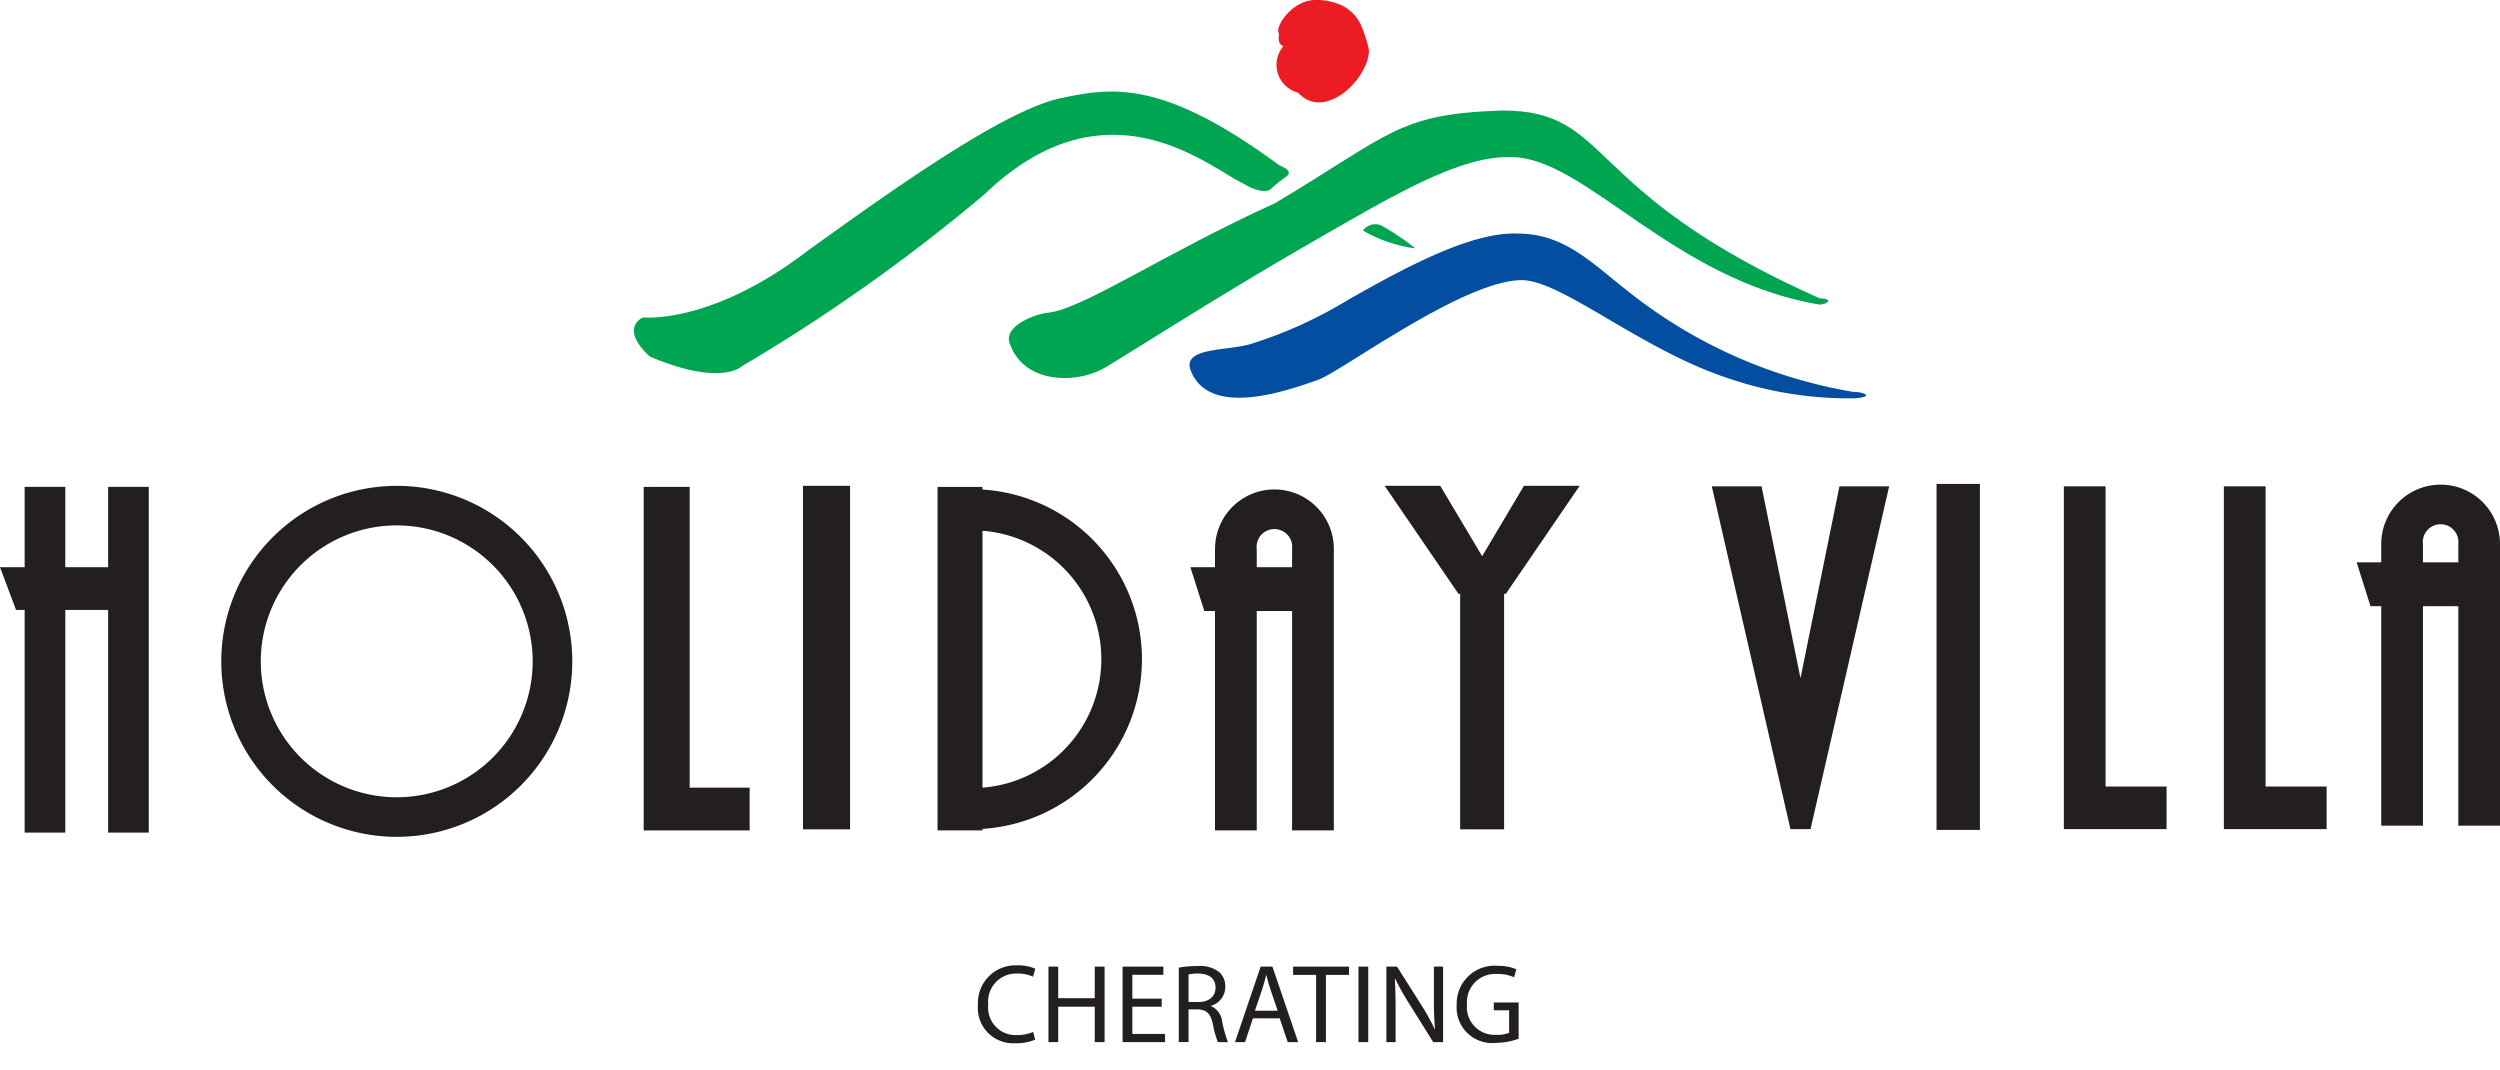 <?xml version="1.0" encoding="UTF-8"?>
<svg xmlns="http://www.w3.org/2000/svg" id="Layer_1" data-name="Layer 1" width="164.121" height="70.251" viewBox="0 0 164.121 70.251">
  <defs>
    <style>.cls-1{fill:#00a551;}.cls-2{fill:#034ea1;}.cls-3{fill:#ec1c24;}.cls-4{fill:#231f20;}</style>
  </defs>
  <path class="cls-1" d="M42.212,20.837s4.469.506,10.871-4.42c5.371-3.859,13.002-9.331,16.71-10.005,3.324-.697,6.639-1.125,14.186,4.434.714.3.812.528.341.838a6.886,6.886,0,0,0-.923.758s-.505.39-1.794-.404c-2.192-1.013-8.883-7.032-16.953.699A116.739,116.739,0,0,1,48.707,24.041s-1.369,1.361-6.051-.637C40.609,21.512,42.212,20.837,42.212,20.837Z"></path>
  <path class="cls-1" d="M89.473,15.132A1.02,1.02,0,0,1,90.658,14.79a16.483,16.483,0,0,1,2.256,1.513A9.096,9.096,0,0,1,89.473,15.132Z"></path>
  <path class="cls-1" d="M68.839,20.527c2.305-.277,7.7-3.94,14.853-7.182,7.627-4.54,8.045-5.866,14.919-6.09,7.334,0,5.037,5.286,20.846,12.332.948.019.526.409-.019.409-9.606-1.605-15.42-9.681-20.197-9.681-3.355-.136-7.75,2.505-12.859,5.432C79.771,19.535,73.2,23.8,72.348,24.242c-1.954,1.005-5.14.837-6.032-1.619C65.755,21.393,68.045,20.579,68.839,20.527Z"></path>
  <path class="cls-2" d="M82.021,22.609a28.589,28.589,0,0,0,6.54-2.961c3.305-1.861,7.978-4.482,11.111-4.311,3.159,0,4.984,2.099,7.618,4.108a32.32,32.32,0,0,0,14.38,6.283c.717,0,1.433.337.042.422a24.597,24.597,0,0,1-8.475-1.391c-5.599-1.899-10.764-6.368-13.331-6.368-3.845,0-11.92,6.062-13.41,6.559s-7.113,2.69-8.35-.684C77.663,22.819,80.498,23.032,82.021,22.609Z"></path>
  <path class="cls-3" d="M84.247,3.038c-.252-.127-.351-.291-.28-.845-.339-.296.8-2.234,2.447-2.193a3.835,3.835,0,0,1,1.665.35,2.678,2.678,0,0,1,1.287,1.339A8.642,8.642,0,0,1,89.87,3.291c0,1.856-2.897,4.723-4.666,2.785A1.882,1.882,0,0,1,84.247,3.038Z"></path>
  <polygon class="cls-4" points="7.098 31.964 7.098 37.235 4.286 37.235 4.286 31.964 1.617 31.964 1.617 37.235 0 37.235 1.054 40.041 1.617 40.041 1.617 54.658 4.286 54.658 4.286 40.041 7.098 40.041 7.098 54.658 9.767 54.658 9.767 31.964 7.098 31.964"></polygon>
  <path class="cls-4" d="M26.046,31.895A11.521,11.521,0,1,0,37.569,43.415,11.521,11.521,0,0,0,26.046,31.895Zm0,20.445a8.924,8.924,0,1,1,8.923-8.925A8.924,8.924,0,0,1,26.046,52.34Z"></path>
  <polygon class="cls-4" points="45.276 51.707 45.276 31.964 42.257 31.964 42.257 54.516 49.213 54.516 49.213 51.707 45.276 51.707"></polygon>
  <rect class="cls-4" x="52.715" y="31.893" width="3.09" height="22.552"></rect>
  <path class="cls-4" d="M74.968,43.273A11.164,11.164,0,0,0,64.5,32.139v-.174H61.548V54.516H64.5v-.102A11.169,11.169,0,0,0,74.968,43.273ZM64.5,51.706V34.844a8.457,8.457,0,0,1,0,16.863Z"></path>
  <path class="cls-4" d="M83.662,32.132a3.897,3.897,0,0,0-3.896,3.898l-.003.008v1.197H78.147l.914,2.877h.702V54.516h2.74V40.112h2.321V54.516h2.74V36.03A3.899,3.899,0,0,0,83.662,32.132Zm1.161,3.906v1.197H82.503V36.038l-.003-.008a1.169,1.169,0,1,1,2.324,0Z"></path>
  <path class="cls-4" d="M160.225,31.816a3.897,3.897,0,0,0-3.9,3.897v1.203h-1.616l.911,2.882h.705V54.203h2.739V39.798h2.321V54.203h2.736v-18.49A3.897,3.897,0,0,0,160.225,31.816Zm1.16,3.905v1.195h-2.321V35.721l-.003-.008a1.169,1.169,0,1,1,2.324,0Z"></path>
  <polygon class="cls-4" points="103.703 31.893 100.046 31.893 97.301 36.512 94.55 31.893 90.899 31.893 95.746 38.986 95.857 38.986 95.857 54.445 98.742 54.445 98.742 38.986 98.856 38.986 103.703 31.893"></polygon>
  <rect class="cls-4" x="127.131" y="31.769" width="2.847" height="22.713"></rect>
  <polygon class="cls-4" points="138.227 51.635 138.227 31.926 135.488 31.926 135.488 54.43 142.232 54.43 142.232 51.635 138.227 51.635"></polygon>
  <polygon class="cls-4" points="148.732 51.635 148.732 31.926 145.993 31.926 145.993 54.43 152.739 54.43 152.739 51.635 148.732 51.635"></polygon>
  <polygon class="cls-4" points="120.757 31.926 124.022 31.926 118.858 54.43 117.54 54.43 112.376 31.926 115.644 31.926 118.199 44.523 120.757 31.926"></polygon>
  <path class="cls-4" d="M67.958,68.251a3.168,3.168,0,0,1-1.309.235A2.316,2.316,0,0,1,64.2,65.978a2.467,2.467,0,0,1,2.589-2.603,2.66,2.66,0,0,1,1.177.221l-.154.522a2.323,2.323,0,0,0-1-.206,1.843,1.843,0,0,0-1.934,2.045A1.802,1.802,0,0,0,66.781,67.95a2.561,2.561,0,0,0,1.044-.206Z"></path>
  <path class="cls-4" d="M69.47,63.456V65.53h2.398V63.456h.647v4.957h-.647V66.089H69.47v2.324h-.64v-4.957Z"></path>
  <path class="cls-4" d="M76.263,66.089H74.336V67.876h2.147v.537H73.697v-4.957h2.677v.537H74.336V65.56h1.927Z"></path>
  <path class="cls-4" d="M77.386,63.523a6.637,6.637,0,0,1,1.228-.103,2.027,2.027,0,0,1,1.434.404,1.236,1.236,0,0,1,.39.941,1.302,1.302,0,0,1-.934,1.266v.021a1.238,1.238,0,0,1,.728,1.001,7.867,7.867,0,0,0,.382,1.36h-.662a6.396,6.396,0,0,1-.331-1.185c-.147-.684-.412-.941-.993-.963h-.603v2.147h-.64Zm.64,2.258H78.68c.684,0,1.118-.375,1.118-.941,0-.64-.463-.92-1.14-.927a2.645,2.645,0,0,0-.633.059Z"></path>
  <path class="cls-4" d="M82.252,66.853l-.515,1.56H81.076l1.684-4.957h.772l1.691,4.957h-.685l-.529-1.56Zm1.626-.5-.485-1.427c-.11-.323-.184-.617-.258-.904H83.12c-.073.294-.154.596-.25.897l-.485,1.434Z"></path>
  <path class="cls-4" d="M86.398,64H84.89v-.544h3.671V64H87.045v4.413h-.647Z"></path>
  <path class="cls-4" d="M89.823,63.456v4.957h-.641v-4.957Z"></path>
  <path class="cls-4" d="M91.013,68.413v-4.957h.699l1.589,2.508a14.171,14.171,0,0,1,.89,1.61l.015-.007c-.059-.662-.073-1.265-.073-2.037V63.456h.603v4.957h-.647l-1.573-2.516a15.711,15.711,0,0,1-.927-1.654l-.022.007c.037.625.052,1.222.052,2.045v2.118Z"></path>
  <path class="cls-4" d="M99.697,68.192a4.607,4.607,0,0,1-1.522.273,2.329,2.329,0,0,1-2.545-2.501,2.486,2.486,0,0,1,2.684-2.56,3.052,3.052,0,0,1,1.235.229l-.154.521a2.576,2.576,0,0,0-1.096-.213,1.854,1.854,0,0,0-1.993,1.993,1.817,1.817,0,0,0,1.912,2,2.098,2.098,0,0,0,.854-.132V66.324H98.064V65.81h1.633Z"></path>
</svg>
